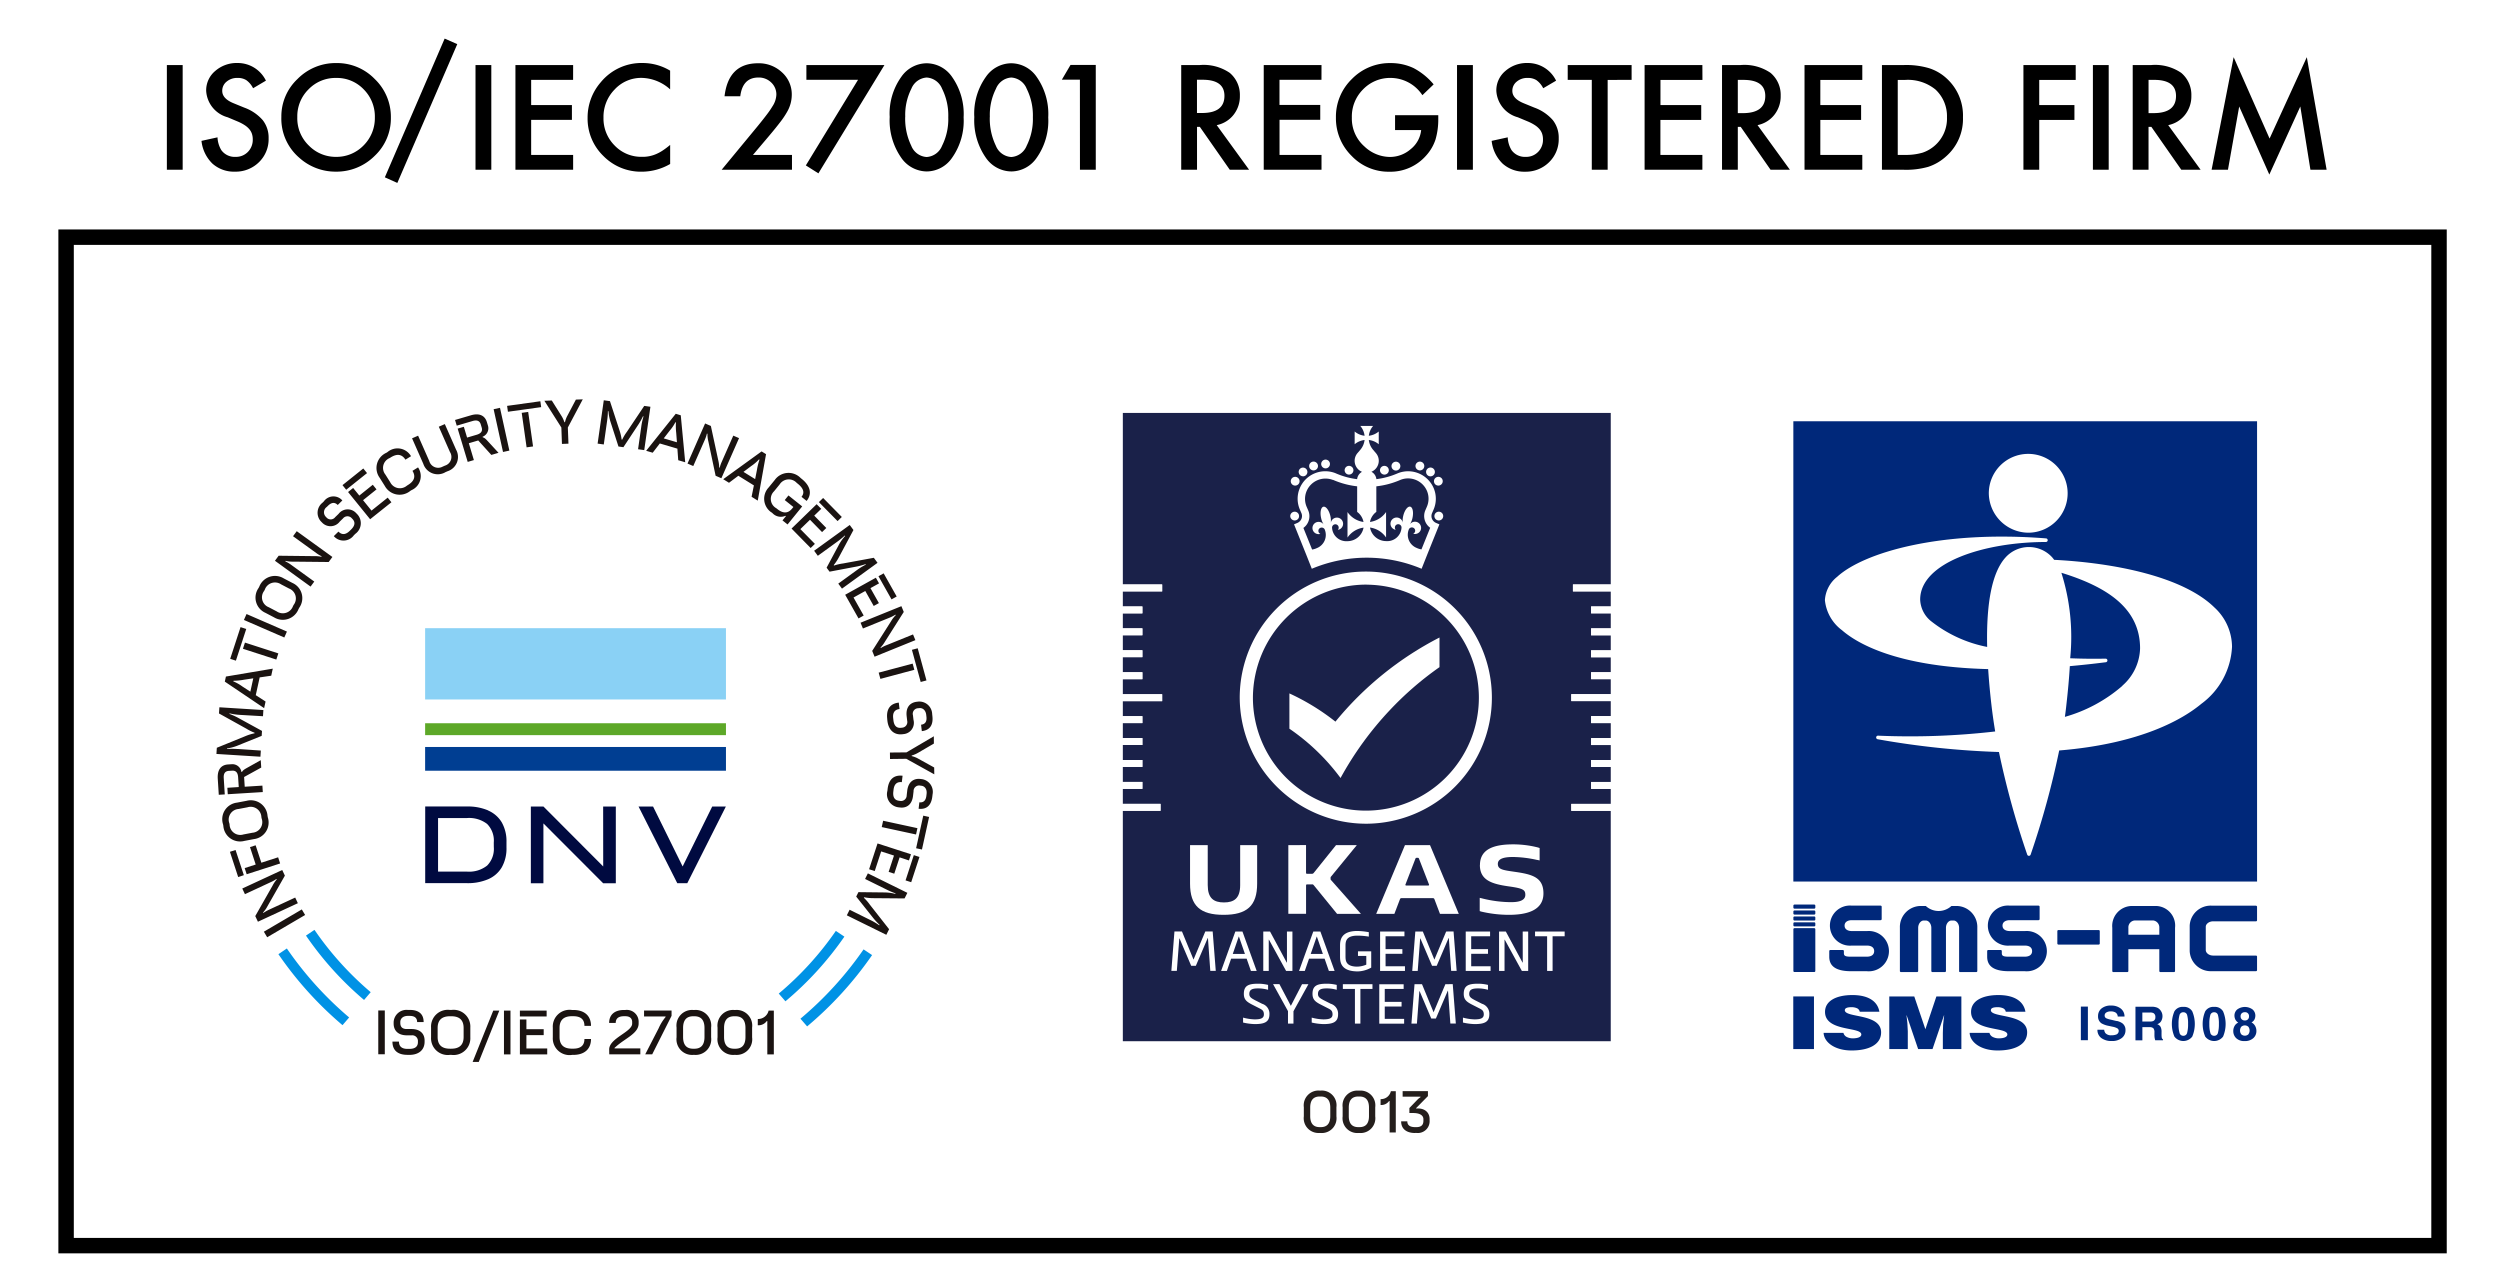 <svg xmlns="http://www.w3.org/2000/svg" xmlns:xlink="http://www.w3.org/1999/xlink" width="162" height="82" viewBox="0 0 162 82"><defs><clipPath id="a"><rect width="154.351" height="65.75" fill="none"/></clipPath></defs><g transform="translate(-364 -139)"><rect width="162" height="82" transform="translate(364 139)" fill="#fff"/><g transform="translate(367.184 153.25)"><g transform="translate(0.816 1)"><g clip-path="url(#a)"><path d="M50.982,157.36l-.55.372a23.322,23.322,0,0,0,4.154,4.6l.43-.5a22.658,22.658,0,0,1-4.034-4.466m5.431,2.828a20.508,20.508,0,0,1-3.644-4.038l-.551.372a21.131,21.131,0,0,0,3.764,4.17Zm30.694-3.6-.553-.37a20.51,20.51,0,0,1-3.7,4.061l.433.5a21.155,21.155,0,0,0,3.823-4.194m1.794,1.2-.553-.37a22.667,22.667,0,0,1-4.091,4.491l.433.5a23.321,23.321,0,0,0,4.211-4.623" transform="translate(-36.391 -111.151)" fill="#0092e5"/><path d="M77.891,72.24l-.181.362,2.559,1.262.181-.362L79.2,71.909a2.949,2.949,0,0,0-.386-.444l.017-.034a2.989,2.989,0,0,0,.6.059l2.021.017.181-.362-2.559-1.262-.181.362,1.374.678a4.833,4.833,0,0,0,.6.256l-.017.034a2.929,2.929,0,0,0-.66-.093L78.462,71.1l-.144.288,1.034,1.3a4.341,4.341,0,0,0,.477.527l-.017.034a3.969,3.969,0,0,0-.6-.353Zm4.16-3.538-.535,1.636.366.118.535-1.636ZM79.7,67.944l-.547,1.672.366.118.416-1.273.831.268-.346,1.057.365.118.346-1.058.605.2.131-.4Zm2.963-1.8L82.2,68.255l.379.082.463-2.109Zm-2.6.329-.09.41,2.222.48.09-.409Zm.291-2.061-.015.128a.851.851,0,0,0,.74,1.066l.083.009c.439.05.775-.205.838-.753l.035-.3a.361.361,0,0,1,.442-.365l.064.008c.212.024.374.213.339.526l-.014.12c-.036.308-.183.459-.456.428l-.048.417c.545.062.826-.249.889-.8l.015-.128a.832.832,0,0,0-.684-.99l-.1-.012c-.4-.046-.787.147-.859.77l-.033.286a.367.367,0,0,1-.434.366L81.1,65.18c-.3-.034-.417-.241-.376-.6l.014-.12c.041-.353.217-.524.536-.487l.048-.416c-.594-.068-.9.27-.969.857m.15-2.361.005.419,1.055-.013,1.814,1.006-.006-.443-1.024-.566a1.615,1.615,0,0,0-.433-.172v-.038a1.83,1.83,0,0,0,.432-.187l1.006-.587L83.348,61l-1.773,1.043Zm-.178-2.186.014.128c.069.6.433.933.963.873l.083-.009a.733.733,0,0,0,.645-.922l-.035-.3a.359.359,0,0,1,.346-.455l.065-.007c.212-.024.414.125.449.436l.014.12c.036.308-.074.488-.347.519l.048.417c.545-.062.748-.427.685-.976l-.014-.128a.835.835,0,0,0-.891-.812l-.1.012c-.406.046-.734.319-.662.942l.033.286a.366.366,0,0,1-.339.453l-.054.006c-.3.034-.462-.142-.5-.5l-.014-.121c-.041-.353.093-.558.411-.595l-.048-.416c-.594.067-.816.465-.749,1.051m1.6-4.472.568,2.084.375-.1-.568-2.084Zm-2.154,1.479.111.405,2.2-.59-.11-.4ZM78.6,53.641l.154.374,1.742-.707a2.437,2.437,0,0,0,.37-.191l.015.035a1.79,1.79,0,0,0-.3.388l-1.227,1.928.154.375,2.645-1.073L82,54.4l-1.756.712a2.016,2.016,0,0,0-.333.172l-.015-.035a2.049,2.049,0,0,0,.282-.376L81.4,52.943l-.154-.374Zm1.161-3.012.846,1.5.335-.187-.845-1.5Zm-2.158,1.2.865,1.534.335-.187-.658-1.168.762-.423.546.971.336-.186-.547-.97.556-.308-.206-.366Zm-.447-.722.24.326L79.7,49.76l-.24-.326-2,.368a2.969,2.969,0,0,0-.575.135l-.023-.031a3.006,3.006,0,0,0,.33-.5l.947-1.772-.24-.326-2.308,1.67.24.327,1.24-.9a4.883,4.883,0,0,0,.507-.414l.022.031a2.9,2.9,0,0,0-.388.538L76.4,50.075l.191.259,1.639-.311a4.358,4.358,0,0,0,.691-.177l.023.031a3.928,3.928,0,0,0-.592.363ZM75.9,45.825l1.211,1.231.275-.267-1.211-1.231ZM74.129,47.54,75.366,48.8l.275-.267-.942-.958.625-.606.782.8.275-.266-.783-.8.456-.441-.3-.3Zm-1.3-1.051.056.045a.741.741,0,0,0,.849.179l.029.024-.222.274.329.263.948-1.169-.89-.711-.241.3.561.448-.081.1c-.268.33-.588.333-.964.031l-.065-.052a.686.686,0,0,1-.146-1.093l.368-.453a.7.7,0,0,1,1.107-.092l.065.052c.371.3.462.578.241.849l.332.265c.375-.462.234-.987-.315-1.426l-.071-.057a1.094,1.094,0,0,0-1.677.125l-.4.489a1.066,1.066,0,0,0,.183,1.613M69.7,44.341l.375.232.605-.455,1.008.625-.149.737.4.249.537-3.01-.288-.179Zm1.814-.851a2.819,2.819,0,0,0,.505-.432l.032.02a3.981,3.981,0,0,0-.167.673l-.115.584-.756-.468Zm-4.128-.163.373.162.754-1.712a2.4,2.4,0,0,0,.132-.393l.035.015a1.779,1.779,0,0,0,.056.487l.472,2.232.373.162,1.145-2.6-.373-.162-.76,1.725a1.961,1.961,0,0,0-.118.353l-.035-.015a2.087,2.087,0,0,0-.061-.465L68.9,40.891l-.373-.162ZM64.707,42.5l.424.125.461-.6,1.139.336.054.75.453.134-.288-3.044-.325-.1Zm1.522-1.3a2.8,2.8,0,0,0,.372-.549l.036.011a4,4,0,0,0,.019.692l.045.594-.855-.252ZM64.183,42.4l.4.056.4-2.809-.4-.056-1.127,1.684a2.935,2.935,0,0,0-.3.5l-.038,0a2.976,2.976,0,0,0-.134-.584l-.623-1.908-.4-.056-.4,2.808.4.056.213-1.509a4.72,4.72,0,0,0,.053-.65l.038.006a2.872,2.872,0,0,0,.12.65l.527,1.635.321.044.915-1.385a4.347,4.347,0,0,0,.352-.616l.038.005a3.9,3.9,0,0,0-.149.675Zm-4.933-.345.422-.016-.04-1.047.967-1.826-.445.017-.544,1.031a1.592,1.592,0,0,0-.163.434l-.038,0a1.8,1.8,0,0,0-.2-.424l-.617-.983-.48.018,1.1,1.733Zm-3.5-2.084,2.154-.3-.054-.381-2.154.3Zm1.21,2.306.418-.058-.316-2.236-.419.058Zm-1.529.3.412-.089-.608-2.771-.412.089Zm-2.288.644.4-.119-.327-1.091.61-.18.849.937.464-.137-.637-.692c-.177-.192-.253-.276-.384-.313l-.011-.036a.588.588,0,0,0,.354-.7l-.073-.243c-.139-.464-.529-.6-1.047-.444l-1.019.3.111.369,1.022-.3c.281-.083.463-.022.534.218l.06.2c.072.24-.046.389-.328.472l-.618.182-.211-.7-.4.12Zm-1.461.672.154-.067a.972.972,0,0,0,.554-1.4l-.73-1.656-.39.17.721,1.635a.588.588,0,0,1-.321.886l-.147.064a.6.6,0,0,1-.873-.368l-.721-1.635-.391.17.73,1.656a.984.984,0,0,0,1.414.549M49.42,45.1l.078-.048a.992.992,0,0,0,.427-1.476l-.362.224c.226.359.123.66-.284.912l-.071.044a.7.7,0,0,1-1.088-.222l-.311-.494a.687.687,0,0,1,.277-1.068l.071-.044c.407-.253.724-.212.951.147l.362-.224a1.007,1.007,0,0,0-1.525-.267l-.078.048a1.077,1.077,0,0,0-.431,1.613l.335.532a1.093,1.093,0,0,0,1.65.324m-4.151-.076,1.35-1.079-.242-.3-1.349,1.079Zm1.551,1.911,1.379-1.1-.241-.3-1.05.84-.547-.675.872-.7-.241-.3-.873.7-.4-.492-.329.263Zm-1.049,1.033.092-.09a.846.846,0,0,0,.1-1.29l-.059-.06a.741.741,0,0,0-1.129.059l-.221.214a.363.363,0,0,1-.575.006l-.045-.046a.42.42,0,0,1,.072-.62l.087-.084c.224-.217.434-.241.626-.046l.3-.293a.763.763,0,0,0-1.2.061l-.093.09a.827.827,0,0,0-.1,1.2l.072.073a.749.749,0,0,0,1.156-.059l.207-.2a.37.37,0,0,1,.569-.012l.037.038c.21.214.17.449-.089.7l-.087.085c-.256.249-.5.269-.725.042l-.3.293a.828.828,0,0,0,1.3-.056M42.961,51.3l.24-.326-1.521-1.1a2.518,2.518,0,0,0-.358-.212l.022-.03a1.823,1.823,0,0,0,.491.051l2.3.024.24-.327L42.065,47.71l-.24.326,1.533,1.11a2.071,2.071,0,0,0,.322.191l-.022.03a2.1,2.1,0,0,0-.47-.04L40.893,49.3l-.24.327Zm-1.136,1.26a.7.7,0,0,1-1.052.351l-.519-.272a.687.687,0,0,1-.3-1.061l.039-.074a.7.7,0,0,1,1.053-.351l.519.272a.686.686,0,0,1,.3,1.061Zm.359.192.043-.081a1.077,1.077,0,0,0-.445-1.609l-.56-.293a1.092,1.092,0,0,0-1.589.544l-.043.08A1.077,1.077,0,0,0,40.035,53l.559.293a1.093,1.093,0,0,0,1.59-.544m-.925,1.85.169-.384-2.617-1.137-.169.384ZM38.122,56.1l.671-2.054-.369-.119-.671,2.053Zm2.619-.071.131-.4-2.163-.7-.131.4Zm-.79,3.147.094-.428-.635-.412.253-1.152.749-.109.1-.458-3.036.512-.072.329Zm-1.418-1.409a2.838,2.838,0,0,0-.58-.326l.008-.037a4.054,4.054,0,0,0,.694-.071l.593-.088-.189.864ZM39.878,59.7l.025-.4-2.851-.179-.026.4,1.777.987a2.96,2.96,0,0,0,.529.261l0,.038a3.009,3.009,0,0,0-.576.176l-1.87.762-.025.4,2.851.179.026-.4-1.532-.1a4.886,4.886,0,0,0-.657,0l0-.037a2.972,2.972,0,0,0,.644-.168l1.6-.646.02-.321-1.46-.8a4.4,4.4,0,0,0-.645-.3l0-.038a3.976,3.976,0,0,0,.689.1Zm-.013,4.915-.026-.418-1.145.072-.04-.63,1.11-.612-.031-.479-.822.461c-.229.128-.328.183-.393.3l-.038,0a.592.592,0,0,0-.608-.5l-.255.016c-.487.031-.7.378-.671.914l.067,1.052.388-.024-.067-1.057c-.019-.291.082-.452.333-.468l.209-.013c.251-.016.371.132.39.423l.041.638-.738.047.026.418Zm-.075,1.709a.689.689,0,0,1-.6.927l-.576.11a.693.693,0,0,1-.9-.641l-.016-.082a.689.689,0,0,1,.6-.927l.576-.11a.693.693,0,0,1,.9.641Zm.4-.072-.017-.089a1.088,1.088,0,0,0-1.361-.981l-.621.118a1.081,1.081,0,0,0-.9,1.411l.017.089a1.087,1.087,0,0,0,1.36.981l.621-.118a1.081,1.081,0,0,0,.9-1.411M38.637,70,38.1,68.368l-.365.118.535,1.636Zm2.351-.758-.13-.4-1.087.351-.37-1.129-.365.118.369,1.129-.714.23.13.4Zm1.149,2.575-.172-.366-1.705.791a2.415,2.415,0,0,0-.36.209l-.016-.035a1.8,1.8,0,0,0,.282-.4l1.13-1.985-.172-.366-2.588,1.2.172.366,1.719-.8a2.055,2.055,0,0,0,.324-.187l.016.034a2.087,2.087,0,0,0-.263.389l-1.127,1.984.172.366Zm.471.764-.215-.361-2.459,1.443.215.361Z" transform="translate(-26.836 -28.539)" fill="#1a1311"/><path d="M96.881,174.835a.652.652,0,0,0,.583-.272H97.5v2.159h.422v-2.836h-.338a.7.7,0,0,1-.7.544Zm-1.532,1.521c-.427,0-.652-.246-.652-.76v-.583c0-.514.225-.76.652-.76h.084c.427,0,.651.246.651.76v.583c0,.514-.224.76-.651.76Zm0,.4h.092a1.013,1.013,0,0,0,1.074-1.142v-.628a1.013,1.013,0,0,0-1.074-1.141h-.092a1.013,1.013,0,0,0-1.074,1.141v.628a1.013,1.013,0,0,0,1.074,1.142m-2.655-.4c-.427,0-.652-.246-.652-.76v-.583c0-.514.225-.76.652-.76h.084c.427,0,.651.246.651.76v.583c0,.514-.225.76-.651.76Zm0,.4h.091a1.013,1.013,0,0,0,1.074-1.142v-.628a1.013,1.013,0,0,0-1.074-1.141h-.091a1.013,1.013,0,0,0-1.075,1.141v.628a1.014,1.014,0,0,0,1.075,1.142m-2.652-.038,1.253-2.492v-.344H89.513v.382h1.394v.038a3.076,3.076,0,0,0-.449.73l-.869,1.687Zm-2.784,0h2.014v-.381H87.6V176.3l.126-.11c.606-.529,1.436-.836,1.436-1.471v-.083a.767.767,0,0,0-.864-.79H88.21c-.595,0-.959.3-.959.839h.426c0-.295.187-.435.538-.435H88.3c.289,0,.442.14.442.374v.106c0,.541-1.49.942-1.49,1.676Zm-2.424.038h.091c.708,0,1.15-.363,1.15-1.028h-.426c0,.423-.248.624-.728.624h-.084c-.53,0-.8-.246-.8-.76v-.583c0-.514.274-.76.8-.76h.084c.48,0,.728.2.728.624h.426c0-.666-.442-1.028-1.15-1.028h-.091A1.085,1.085,0,0,0,83.6,174.99v.628a1.085,1.085,0,0,0,1.227,1.142m-3.36-2.492H83.2v-.382H81.467Zm0,2.454h1.771v-.381H81.889v-.866h1.12v-.382h-1.12v-.632h-.422Zm-1.032,0h.422v-2.836h-.422Zm-2.031.492H78.8l1.333-3.328h-.392Zm-1.467-.859c-.53,0-.8-.246-.8-.76v-.583c0-.514.274-.76.8-.76h.084c.53,0,.8.246.8.76v.583c0,.514-.274.76-.8.76Zm0,.4h.091a1.086,1.086,0,0,0,1.227-1.142v-.628a1.085,1.085,0,0,0-1.227-1.141h-.091a1.085,1.085,0,0,0-1.226,1.141v.628a1.085,1.085,0,0,0,1.226,1.142m-2.758,0h.13c.606,0,.983-.321.983-.851v-.083c0-.439-.293-.741-.85-.741h-.309c-.205,0-.415-.072-.415-.393v-.065c0-.212.171-.393.488-.393h.122c.312,0,.48.129.48.4h.422c0-.545-.342-.787-.9-.787H74.2a.835.835,0,0,0-.914.787v.1c0,.4.236.76.868.76h.29a.367.367,0,0,1,.415.386v.053c0,.3-.194.439-.557.439h-.122c-.358,0-.549-.155-.549-.472h-.423c0,.594.373.858.967.858m-1.885-.038h.423v-2.836h-.423Z" transform="translate(-51.778 -123.649)" fill="#1a1311"/><path d="M87.013,131.6a1.534,1.534,0,0,1-.434,1.2,1.876,1.876,0,0,1-1.295.391H83.4v-3.472h1.882a1.91,1.91,0,0,1,1.295.381,1.527,1.527,0,0,1,.434,1.209Zm-.367-2.375a3.352,3.352,0,0,0-1.369-.255h-2.71v4.969h2.71a3.353,3.353,0,0,0,1.369-.255,1.894,1.894,0,0,0,.881-.768,2.477,2.477,0,0,0,.307-1.289v-.345A2.478,2.478,0,0,0,87.528,130a1.9,1.9,0,0,0-.881-.768" transform="translate(-59.014 -91.96)" fill="#000a40"/><path d="M110.389,132.857l-3.871-3.883H105.7v4.969h.814v-3.878l3.871,3.878h.821v-4.969h-.821Z" transform="translate(-75.301 -91.959)" fill="#000a40"/><rect width="19.494" height="4.62" transform="translate(23.548 25.456)" fill="#8ad1f5"/><rect width="19.494" height="0.771" transform="translate(23.548 31.616)" fill="#5da828"/><rect width="19.494" height="1.539" transform="translate(23.548 33.154)" fill="#003e92"/><path d="M134.039,128.974l-1.916,3.883-1.916-3.883h-.941l2.51,4.969h.647l2.5-4.969Z" transform="translate(-91.888 -91.96)" fill="#000a40"/><rect width="30.049" height="29.826" transform="translate(112.209 12.048)" fill="#00287a"/><rect width="0.455" height="2.178" transform="translate(130.84 49.977)" fill="#00287a"/><path d="M449.884,173.875l-.385-.091a1.321,1.321,0,0,1-.292-.09.187.187,0,0,1-.107-.175.224.224,0,0,1,.108-.2.523.523,0,0,1,.29-.071.613.613,0,0,1,.273.054.313.313,0,0,1,.177.28h.44a.646.646,0,0,0-.26-.53.982.982,0,0,0-.6-.182.931.931,0,0,0-.638.194.623.623,0,0,0-.217.486.53.53,0,0,0,.222.472,1.489,1.489,0,0,0,.481.167l.237.052a1.058,1.058,0,0,1,.3.1.186.186,0,0,1,.1.167.253.253,0,0,1-.2.252.841.841,0,0,1-.269.036.487.487,0,0,1-.39-.135.44.44,0,0,1-.084-.223h-.437a.64.64,0,0,0,.248.534,1.078,1.078,0,0,0,.681.195.985.985,0,0,0,.657-.2.621.621,0,0,0,.232-.5.532.532,0,0,0-.2-.445.982.982,0,0,0-.38-.158" transform="translate(-316.719 -122.96)" fill="#00287a"/><path d="M458.639,175.088a1.1,1.1,0,0,1-.012-.2v-.146a.712.712,0,0,0-.063-.34.411.411,0,0,0-.215-.172.442.442,0,0,0,.261-.212.65.65,0,0,0,.078-.3.61.61,0,0,0-.041-.229.67.67,0,0,0-.11-.183.539.539,0,0,0-.205-.152.968.968,0,0,0-.346-.056h-1.049v2.178h.448v-.854h.448a.373.373,0,0,1,.261.069.409.409,0,0,1,.073.278l0,.2a1.053,1.053,0,0,0,.02.187c.006.03.016.069.03.117h.506v-.055a.181.181,0,0,1-.085-.124m-.541-1.071a.526.526,0,0,1-.221.035h-.493v-.585h.506a.46.46,0,0,1,.212.038.274.274,0,0,1,.125.266.245.245,0,0,1-.13.245" transform="translate(-322.559 -123.113)" fill="#00287a"/><path d="M465.648,173.16a.611.611,0,0,0-.578.288,2.1,2.1,0,0,0,0,1.636.727.727,0,0,0,1.156,0,2.1,2.1,0,0,0,0-1.636.611.611,0,0,0-.578-.288m.248,1.672a.242.242,0,0,1-.248.2.246.246,0,0,1-.25-.2,2.018,2.018,0,0,1-.061-.565,2,2,0,0,1,.061-.573.244.244,0,0,1,.25-.186.24.24,0,0,1,.248.186,2.047,2.047,0,0,1,.059.573,2.067,2.067,0,0,1-.059.565" transform="translate(-328.168 -123.163)" fill="#00287a"/><path d="M472.4,173.16a.611.611,0,0,0-.578.288,2.1,2.1,0,0,0,0,1.636.727.727,0,0,0,1.157,0,2.1,2.1,0,0,0,0-1.636.612.612,0,0,0-.578-.288m.248,1.672a.242.242,0,0,1-.248.2.246.246,0,0,1-.25-.2,2.017,2.017,0,0,1-.061-.565,2,2,0,0,1,.061-.573.244.244,0,0,1,.25-.186.24.24,0,0,1,.248.186,2.057,2.057,0,0,1,.059.573,2.078,2.078,0,0,1-.059.565" transform="translate(-332.924 -123.163)" fill="#00287a"/><path d="M479.545,174.172a.435.435,0,0,0,.2-.209.621.621,0,0,0,.047-.225.524.524,0,0,0-.178-.4.845.845,0,0,0-1,0,.524.524,0,0,0-.177.4.622.622,0,0,0,.047.225.5.5,0,0,0,.2.224.517.517,0,0,0-.24.22.654.654,0,0,0-.083.327.633.633,0,0,0,.187.46.735.735,0,0,0,.548.19.79.79,0,0,0,.564-.19.608.608,0,0,0,.2-.46.665.665,0,0,0-.081-.327.6.6,0,0,0-.241-.235m-.629-.586a.272.272,0,0,1,.2-.072.248.248,0,0,1,.272.271.25.25,0,0,1-.272.264.269.269,0,0,1-.2-.074.262.262,0,0,1-.073-.191.267.267,0,0,1,.073-.2m.43,1.365a.343.343,0,0,1-.457,0,.41.41,0,0,1,0-.495.346.346,0,0,1,.454,0,.409.409,0,0,1,0,.495" transform="translate(-337.645 -123.173)" fill="#00287a"/><rect width="1.341" height="3.411" transform="translate(112.204 49.319)" fill="#00287a"/><path d="M390.049,171.526c0-.123.131-.194.426-.194a.863.863,0,0,1,.347.062.308.308,0,0,1,.193.232h1.273c-.1-.6-.614-1.08-1.75-1.08-1.023,0-1.772.365-1.772,1.09,0,1.3,2.351.948,2.351,1.464,0,.161-.221.251-.556.251a.852.852,0,0,1-.381-.086.4.4,0,0,1-.222-.27h-1.284c.028.616.733,1.142,1.812,1.142,1.124,0,1.914-.384,1.914-1.175,0-1.241-2.352-.924-2.352-1.436" transform="translate(-274.504 -121.316)" fill="#00287a"/><path d="M405.388,172.979l-.721-2.127h-1.619v3.411h1.2v-1.156l-.028-.531-.057-.5h.011l.745,2.188h.931l.744-2.188h.011l-.068.616-.017.53v1.042h1.2v-3.411h-1.619Z" transform="translate(-284.623 -121.533)" fill="#00287a"/><path d="M422.02,171.526c0-.123.131-.194.426-.194a.862.862,0,0,1,.346.062.308.308,0,0,1,.193.232h1.273c-.1-.6-.614-1.08-1.75-1.08-1.023,0-1.772.365-1.772,1.09,0,1.3,2.351.948,2.351,1.464,0,.161-.221.251-.556.251a.853.853,0,0,1-.381-.086.4.4,0,0,1-.222-.27h-1.284c.028.616.733,1.142,1.812,1.142,1.124,0,1.914-.384,1.914-1.175,0-1.241-2.352-.924-2.352-1.436" transform="translate(-297.011 -121.316)" fill="#00287a"/><path d="M392.345,152.478h-.969c-.253,0-.474-.105-.474-.353h0c0-.247.222-.353.474-.353h1.859a.071.071,0,0,0,.071-.071v-.8a.071.071,0,0,0-.071-.071h-1.859a1.3,1.3,0,1,0,0,2.588h.969c.257,0,.474.1.474.36s-.217.36-.474.36h-1.063c-.381,0-.425-.084-.425-.238v-.124a.071.071,0,0,0-.071-.071h-.806a.071.071,0,0,0-.071.071v.363c0,.545.334.941,1.422.941h1.015a1.306,1.306,0,1,0,0-2.6" transform="translate(-275.373 -107.395)" fill="#00287a"/><path d="M426.92,152.478h-.969c-.253,0-.474-.105-.474-.353h0c0-.247.221-.353.474-.353h1.859a.072.072,0,0,0,.071-.071v-.8a.072.072,0,0,0-.071-.071h-1.859a1.3,1.3,0,1,0,0,2.588h.969c.257,0,.474.1.474.36s-.217.36-.474.36h-1.063c-.38,0-.426-.084-.426-.238v-.124a.071.071,0,0,0-.071-.071h-.806a.071.071,0,0,0-.071.071v.363c0,.545.334.941,1.422.941h1.015a1.306,1.306,0,1,0,0-2.6" transform="translate(-299.714 -107.395)" fill="#00287a"/><path d="M473.105,150.831h-2.872a1.364,1.364,0,0,0-1.422,1.293v1.654a1.367,1.367,0,0,0,1.422,1.3h2.872a.071.071,0,0,0,.071-.07v-.871a.071.071,0,0,0-.071-.071h-2.778c-.257,0-.474-.165-.474-.36V152.2c0-.188.221-.353.474-.353h2.778a.071.071,0,0,0,.071-.07v-.87a.071.071,0,0,0-.071-.071" transform="translate(-330.919 -107.395)" fill="#00287a"/><path d="M442.6,157.085v-.8a.071.071,0,0,0-.071-.071h-2.607a.071.071,0,0,0-.071.071v.8a.071.071,0,0,0,.071.071h2.607a.071.071,0,0,0,.071-.071" transform="translate(-310.535 -111.197)" fill="#00287a"/><path d="M409.2,155.11a.071.071,0,0,0,.071.071h1.043a.071.071,0,0,0,.071-.071v-2.8a1.362,1.362,0,0,0-1.3-1.412h-.379a1.224,1.224,0,0,1-1.659,0h-.379a1.363,1.363,0,0,0-1.3,1.412v2.8a.071.071,0,0,0,.071.071h1.043a.071.071,0,0,0,.071-.071v-2.8c0-.251.166-.47.355-.47h.142c.189,0,.355.219.355.47v2.8a.071.071,0,0,0,.071.071h.806a.071.071,0,0,0,.071-.071v-2.8c0-.251.166-.47.355-.47h.142c.189,0,.355.219.355.47v2.8Z" transform="translate(-286.255 -107.44)" fill="#00287a"/><path d="M454.912,154.987v.124a.071.071,0,0,0,.071.071h.877a.071.071,0,0,0,.071-.071v-2.8a1.272,1.272,0,0,0-1.185-1.412H453.08a1.292,1.292,0,0,0-1.216,1.412v2.8a.071.071,0,0,0,.071.071h.9a.071.071,0,0,0,.071-.071V153.7h2.005Zm-2.005-2.228v-.451a.45.45,0,0,1,.387-.47h1.239a.453.453,0,0,1,.379.47v.451Z" transform="translate(-318.988 -107.44)" fill="#00287a"/><path d="M383.407,155.8h-1.28a.071.071,0,0,0-.071.071v2.7a.071.071,0,0,0,.071.071h1.28a.071.071,0,0,0,.071-.071v-2.7a.071.071,0,0,0-.071-.071" transform="translate(-269.845 -110.905)" fill="#00287a"/><path d="M383.407,150.591h-1.28a.071.071,0,0,0-.071.07v.124a.071.071,0,0,0,.071.071h1.28a.071.071,0,0,0,.071-.071v-.124a.071.071,0,0,0-.071-.07" transform="translate(-269.845 -107.225)" fill="#00287a"/><path d="M383.407,151.894h-1.28a.071.071,0,0,0-.071.071v.124a.071.071,0,0,0,.071.071h1.28a.071.071,0,0,0,.071-.071v-.124a.071.071,0,0,0-.071-.071" transform="translate(-269.845 -108.145)" fill="#00287a"/><path d="M383.407,153.2h-1.28a.071.071,0,0,0-.071.071v.124a.071.071,0,0,0,.071.071h1.28a.071.071,0,0,0,.071-.071v-.124a.071.071,0,0,0-.071-.071" transform="translate(-269.845 -109.065)" fill="#00287a"/><path d="M383.407,154.5h-1.28a.071.071,0,0,0-.071.071v.124a.071.071,0,0,0,.071.07h1.28a.07.07,0,0,0,.071-.07v-.124a.071.071,0,0,0-.071-.071" transform="translate(-269.845 -109.985)" fill="#00287a"/><path d="M427.426,56.3a2.554,2.554,0,1,0-2.6-2.553,2.581,2.581,0,0,0,2.6,2.553" transform="translate(-299.951 -37.031)" fill="#fff"/><path d="M414.2,74.037c-2.051-2.015-6.511-2.893-10.387-3.089-.039-.05-.076-.1-.117-.149a2.038,2.038,0,0,0-3.039,0c-.856.952-1.251,2.9-1.186,5.793a8.454,8.454,0,0,1-3.687-1.711,1.888,1.888,0,0,1-.654-1.355c0-2.425,4.2-3.734,8.153-3.734a.117.117,0,0,0,.009-.233c-6.846-.542-11.818.911-13.542,2.49a2.08,2.08,0,0,0-.793,1.51,2.761,2.761,0,0,0,1.107,1.95c.944.825,3.5,2.369,9.472,2.52.047.714.114,1.47.207,2.277.067.584.15,1.171.248,1.764a48.089,48.089,0,0,1-7.592.272.117.117,0,0,0-.025.232,54.849,54.849,0,0,0,7.861.827,55.273,55.273,0,0,0,1.831,6.647.117.117,0,0,0,.223,0,54.907,54.907,0,0,0,1.85-6.746c5.378-.44,8.082-2.082,9.214-3.026a4.87,4.87,0,0,0,1.985-3.7,3.485,3.485,0,0,0-1.136-2.537m-5.966,5.072a9.7,9.7,0,0,1-3.728,2.013c.038-.272.073-.544.1-.814.1-.881.174-1.7.22-2.473.746-.067,1.522-.15,2.34-.254a.117.117,0,0,0-.017-.232c-.782.016-1.55.007-2.3-.025a13.816,13.816,0,0,0-.571-5.54c2.866.885,5.1,2.246,5.1,4.9a3.323,3.323,0,0,1-1.154,2.422" transform="translate(-274.703 -49.921)" fill="#fff"/><path d="M235.224,53.258h2.565v.449h-2.565v.973h1.283v.449h-1.283V56.1h1.283v.449h-1.283v.973h1.283v.449h-1.283v.973h1.283v.449h-1.283v.973h2.565v.449h-2.565v.972h1.283v.449h-1.283v.973h1.283v.449h-1.283v.973h1.283v.449h-1.283v.973h1.283V66.5h-1.283v.973h2.459v.449h-2.459V82.871h31.64V67.924H264.3v-.449h2.565V66.5h-1.283v-.449h1.283v-.973h-1.283v-.449h1.283v-.973h-1.283V63.21h1.283v-.973h-1.283v-.449h1.283v-.972H264.3v-.449h2.565v-.973h-1.283v-.449h1.283v-.973h-1.283v-.449h1.283v-.973h-1.283V56.1h1.283v-.973h-1.283V54.68h1.283v-.973h-2.458v-.449h2.458V42.13h-31.64Z" transform="translate(-166.48 -30.633)" fill="#1a2149"/><path d="M232.336,81.68h33.35V39.241h-33.35Zm32.495-30.462h-2.459v.449h2.459v.973h-1.283v.449h1.283v.973h-1.283v.449h1.283v.973h-1.283v.449h1.283V56.9h-1.283v.449h1.283v.973h-2.565v.449h2.565v.972h-1.283V60.2h1.283v.973h-1.283v.449h1.283v.973h-1.283v.449h1.283v.973h-1.283v.449h1.283v.973h-2.565v.449h2.565V80.831h-31.64V65.884h2.459v-.449h-2.459v-.973h1.283v-.449h-1.283V63.04h1.283v-.449h-1.283v-.973h1.283V61.17h-1.283V60.2h1.283v-.449h-1.283v-.972h2.565v-.449h-2.565v-.973h1.283V56.9h-1.283v-.973h1.283v-.449h-1.283V54.51h1.283v-.449h-1.283v-.973h1.283V52.64h-1.283v-.973h2.565v-.449h-2.565V40.09h31.64Z" transform="translate(-164.447 -28.593)" fill="#fff"/><path d="M246.415,156.983h.015l.756,1.775h.3l.771-1.8h.014l.152,2.127h.355l-.2-2.555H248.1l-.764,1.822-.749-1.822H246.1l-.2,2.555h.355Z" transform="translate(-173.996 -111.422)" fill="#fff"/><path d="M258.717,159.09h.373l-.923-2.555h-.46l-.923,2.555h.373l.276-.794h1.006Zm-1.177-1.1.387-1.124h.014l.388,1.124Z" transform="translate(-181.657 -111.423)" fill="#fff"/><path d="M267.552,158.546h-.015l-1.082-2.012h-.438v2.555h.355v-2.027h.014l1.111,2.027h.409v-2.555h-.355Z" transform="translate(-188.157 -111.422)" fill="#fff"/><path d="M275.777,159.09h.372l-.923-2.555h-.46l-.923,2.555h.373l.275-.794H275.5Zm-1.177-1.1.388-1.124H275l.388,1.124Z" transform="translate(-193.666 -111.423)" fill="#fff"/><path d="M283.891,159.043a1.869,1.869,0,0,0,.949-.248v-1.056h-.858v.3h.539v.564a1.593,1.593,0,0,1-.63.129c-.706-.021-.717-.4-.717-.683v-.643c0-.291.015-.683.775-.683a4.7,4.7,0,0,1,.735.064V156.5a4.425,4.425,0,0,0-.735-.079c-1.108,0-1.13.64-1.13.988v.643c0,.349.022.959,1.072.988" transform="translate(-199.985 -111.344)" fill="#fff"/><path d="M291.942,157.979h1.09v-.305h-1.09v-.834h1.224v-.305h-1.578v2.555H293.2v-.305h-1.256Z" transform="translate(-206.158 -111.422)" fill="#fff"/><path d="M300.819,156.533l-.764,1.822-.75-1.822h-.485l-.2,2.555h.355l.159-2.106h.014l.757,1.775h.3l.771-1.8h.015l.152,2.127h.355l-.2-2.555Z" transform="translate(-211.107 -111.421)" fill="#fff"/><path d="M310.688,157.979h1.09v-.305h-1.09v-.834h1.224v-.305h-1.578v2.555h1.611v-.305h-1.256Z" transform="translate(-219.355 -111.422)" fill="#fff"/><path d="M319.169,158.546h-.015l-1.083-2.012h-.438v2.555h.355v-2.027H318l1.111,2.027h.409v-2.555h-.355Z" transform="translate(-224.494 -111.422)" fill="#fff"/><path d="M325.509,156.84h.782v2.25h.355v-2.25h.782v-.305h-1.919Z" transform="translate(-230.038 -111.422)" fill="#fff"/><path d="M262.846,169.35l-.475-.24c-.25-.133-.369-.212-.369-.4,0-.305.217-.363.579-.363a2.431,2.431,0,0,1,.637.09v-.317a2.782,2.782,0,0,0-.637-.078c-.608,0-.934.108-.934.657,0,.367.181.514.528.693l.5.255c.181.09.271.169.271.384,0,.262-.228.323-.6.323a3.188,3.188,0,0,1-.749-.115v.32a3.822,3.822,0,0,0,.749.1c.6,0,.959-.111.959-.629a.673.673,0,0,0-.46-.683" transform="translate(-185.046 -119.548)" fill="#fff"/><path d="M269.318,169.549h-.007l-.735-1.4h-.413l.967,1.747v.808h.355v-.8l.97-1.754h-.413Z" transform="translate(-189.668 -119.626)" fill="#fff"/><path d="M277.874,169.35l-.475-.24c-.25-.133-.369-.212-.369-.4,0-.305.217-.363.579-.363a2.431,2.431,0,0,1,.637.09v-.317a2.781,2.781,0,0,0-.637-.078c-.608,0-.934.108-.934.657,0,.367.181.514.528.693l.5.255c.181.09.271.169.271.384,0,.262-.228.323-.6.323a3.19,3.19,0,0,1-.75-.115v.32a3.827,3.827,0,0,0,.75.1c.6,0,.959-.111.959-.629a.673.673,0,0,0-.46-.683" transform="translate(-195.625 -119.548)" fill="#fff"/><path d="M283.437,168.457h.782v2.25h.355v-2.25h.782v-.305h-1.919Z" transform="translate(-200.42 -119.626)" fill="#fff"/><path d="M291.765,169.6h1.09v-.305h-1.09v-.834h1.224v-.305H291.41v2.555h1.611V170.4h-1.256Z" transform="translate(-206.033 -119.626)" fill="#fff"/><path d="M300.643,168.152l-.764,1.822-.75-1.822h-.485l-.2,2.555h.355l.159-2.106h.015l.756,1.775h.3l.771-1.8h.014l.152,2.127h.355l-.2-2.555Z" transform="translate(-210.983 -119.626)" fill="#fff"/><path d="M310.978,169.35l-.475-.24c-.25-.133-.369-.212-.369-.4,0-.305.217-.363.579-.363a2.433,2.433,0,0,1,.637.09v-.317a2.783,2.783,0,0,0-.637-.078c-.608,0-.934.108-.934.657,0,.367.181.514.528.693l.5.255c.181.09.271.169.271.384,0,.262-.228.323-.6.323a3.188,3.188,0,0,1-.75-.115v.32a3.822,3.822,0,0,0,.75.1c.6,0,.959-.111.959-.629a.673.673,0,0,0-.46-.683" transform="translate(-218.929 -119.548)" fill="#fff"/><path d="M275.051,100.8v.007a21.372,21.372,0,0,1,3.157-4.36,20.7,20.7,0,0,1,3.256-2.827V91.7a21.243,21.243,0,0,0-6.743,5.451,14.7,14.7,0,0,0-2.983-1.829v2.287a13.866,13.866,0,0,1,3.313,3.192" transform="translate(-192.185 -65.639)" fill="#fff"/><path d="M271.948,64.338a.3.3,0,0,0,.062.092.318.318,0,0,0,.044.036.363.363,0,0,0,.05.026.319.319,0,0,0,.054.016.3.3,0,0,0,.056.006.29.29,0,0,0,.2-.083.261.261,0,0,0,.036-.043.323.323,0,0,0,.026-.049.259.259,0,0,0,.016-.053.268.268,0,0,0,.005-.056.277.277,0,0,0-.005-.056.254.254,0,0,0-.016-.053.286.286,0,0,0-.026-.049.254.254,0,0,0-.036-.043.276.276,0,0,0-.043-.035.285.285,0,0,0-.049-.026.267.267,0,0,0-.054-.016.288.288,0,0,0-.165.016.308.308,0,0,0-.05.026.294.294,0,0,0-.044.035.254.254,0,0,0-.035.043.237.237,0,0,0-.027.049.265.265,0,0,0-.022.108.29.29,0,0,0,.005.056.307.307,0,0,0,.017.053" transform="translate(-192.317 -46.038)" fill="#fff"/><path d="M272.169,56.783a.288.288,0,0,0,.392-.1.283.283,0,0,0-.1-.388.287.287,0,0,0-.392.1.283.283,0,0,0,.1.388" transform="translate(-192.388 -40.606)" fill="#fff"/><path d="M274.03,54.786a.288.288,0,0,0,.183-.065.283.283,0,0,0,.038-.4.288.288,0,0,0-.4-.038.284.284,0,0,0,.182.5" transform="translate(-193.597 -39.169)" fill="#fff"/><path d="M276.35,53.476a.274.274,0,0,0,.094-.016.283.283,0,0,0,.176-.361.286.286,0,1,0-.27.378" transform="translate(-195.23 -38.244)" fill="#fff"/><path d="M278.978,53.028a.284.284,0,1,0-.286-.284.286.286,0,0,0,.286.284" transform="translate(-197.079 -37.927)" fill="#fff"/><path d="M283.953,54.355a.321.321,0,0,0,.049.026.356.356,0,0,0,.054.016.271.271,0,0,0,.056.005.287.287,0,0,0,.2-.083.283.283,0,0,0,.084-.2.265.265,0,0,0-.006-.055.275.275,0,0,0-.016-.053.343.343,0,0,0-.027-.049.25.25,0,0,0-.036-.043.289.289,0,0,0-.258-.078.281.281,0,0,0-.1.042.294.294,0,0,0-.079.079.335.335,0,0,0-.026.049.3.3,0,0,0-.016.053.231.231,0,0,0-.006.055.283.283,0,0,0,.084.2.268.268,0,0,0,.043.036" transform="translate(-200.694 -38.899)" fill="#fff"/><path d="M303.962,64.03a.263.263,0,0,0-.044-.036.272.272,0,0,0-.049-.026.294.294,0,0,0-.054-.016.283.283,0,0,0-.165.016.282.282,0,0,0-.093.062.238.238,0,0,0-.035.043.255.255,0,0,0-.026.049.247.247,0,0,0-.017.053.275.275,0,0,0-.006.056.264.264,0,0,0,.006.056.251.251,0,0,0,.017.053.262.262,0,0,0,.026.049.278.278,0,0,0,.036.043.287.287,0,0,0,.2.083.3.3,0,0,0,.056-.005.314.314,0,0,0,.054-.016.342.342,0,0,0,.049-.026.278.278,0,0,0,.044-.036.292.292,0,0,0,.036-.043.3.3,0,0,0,.026-.049.358.358,0,0,0,.016-.053.291.291,0,0,0,.005-.056.3.3,0,0,0-.005-.056.351.351,0,0,0-.016-.053.292.292,0,0,0-.026-.049.253.253,0,0,0-.036-.043" transform="translate(-214.525 -46.039)" fill="#fff"/><path d="M299.527,53.46a.284.284,0,1,0,.188-.537.287.287,0,0,0-.365.175.284.284,0,0,0,.177.361" transform="translate(-211.611 -38.244)" fill="#fff"/><path d="M301.94,54.785a.285.285,0,1,0-.182-.066.285.285,0,0,0,.182.066" transform="translate(-213.245 -39.168)" fill="#fff"/><path d="M303.409,56.68a.287.287,0,0,0,.248.142.285.285,0,0,0,.247-.428.287.287,0,0,0-.391-.1.283.283,0,0,0-.1.388" transform="translate(-214.453 -40.606)" fill="#fff"/><path d="M294.375,53.507a.3.3,0,0,0,.1-.018.287.287,0,1,0-.1.018" transform="translate(-207.919 -38.265)" fill="#fff"/><path d="M291.594,54.227a.266.266,0,0,0,.062.092.282.282,0,0,0,.044.036.269.269,0,0,0,.049.026.292.292,0,0,0,.054.016.278.278,0,0,0,.056.006.289.289,0,0,0,.2-.084.279.279,0,0,0,.036-.043.288.288,0,0,0,.026-.049.25.25,0,0,0,.016-.053.269.269,0,0,0,.005-.055.285.285,0,0,0-.084-.2.289.289,0,0,0-.258-.078.33.33,0,0,0-.054.016.339.339,0,0,0-.049.026.318.318,0,0,0-.044.036.285.285,0,0,0-.083.2.29.29,0,0,0,.005.055.274.274,0,0,0,.017.053" transform="translate(-206.147 -38.898)" fill="#fff"/><path d="M274.073,48.112a1.776,1.776,0,0,0-.956.98,1.757,1.757,0,0,0,.021,1.364l.093.215a.482.482,0,0,1,.008.375.5.5,0,0,1-.273.271l-.209.09.789,1.963.362.915a9.177,9.177,0,0,1,7.115,0l.363-.915.79-1.963-.209-.09a.5.5,0,0,1-.272-.271.481.481,0,0,1,.009-.376l.092-.214a1.759,1.759,0,0,0,.022-1.364,1.8,1.8,0,0,0-2.327-1l-.021.009,0,0a4.954,4.954,0,0,1-1.377.376A.619.619,0,0,0,277.77,48a.775.775,0,0,0,.478-.714.765.765,0,0,0-.189-.5h0l-.177-.207a1.183,1.183,0,0,1-.279-.638,1.2,1.2,0,0,1,.643.276v-.827a1.206,1.206,0,0,1-.643.276,1.184,1.184,0,0,1,.279-.638h-.833a1.189,1.189,0,0,1,.279.638,1.2,1.2,0,0,1-.643-.276v.827a1.2,1.2,0,0,1,.643-.276,1.188,1.188,0,0,1-.279.638l-.177.207h0a.771.771,0,0,0,.29,1.218.619.619,0,0,0-.318.475,4.951,4.951,0,0,1-1.379-.377l-.024-.011a1.8,1.8,0,0,0-1.371.022m3.608,3.139a1.059,1.059,0,0,1,.411-.653V48.944a5.421,5.421,0,0,0,1.578-.425,1.33,1.33,0,0,1,1.712.743,1.3,1.3,0,0,1-.017,1.009l-.092.214a.939.939,0,0,0,.309,1.144l-.565,1.4a1.063,1.063,0,0,1-.3-.09.919.919,0,0,1-.512-1.22.216.216,0,0,1,.282-.093.212.212,0,0,1-.008.388.4.4,0,0,0,.477-.21.4.4,0,0,0-.19-.53.4.4,0,0,0-.5.135h0A1.3,1.3,0,0,0,280.43,51c.083-.37.019-.7-.145-.739h0c-.165-.038-.368.234-.453.6a1.288,1.288,0,0,0-.03.445h0a.4.4,0,1,0-.456.454.211.211,0,0,1-.054-.141.215.215,0,0,1,.43-.012.926.926,0,0,1-.99.886,1.065,1.065,0,0,1-1.051-.879,1.51,1.51,0,0,1,1.039.644V50.607a1.51,1.51,0,0,1-1.037.643m-.214-5.449h0Zm-2.2,2.717a5.425,5.425,0,0,0,1.578.425V50.6a1.058,1.058,0,0,1,.411.653,1.511,1.511,0,0,1-1.037-.643v1.653a1.511,1.511,0,0,1,1.04-.644,1.066,1.066,0,0,1-1.051.879.925.925,0,0,1-.99-.886.215.215,0,0,1,.43.012.21.21,0,0,1-.054.141.4.4,0,1,0-.456-.454h0a1.3,1.3,0,0,0-.03-.445c-.085-.371-.288-.642-.453-.6h0c-.163.04-.228.369-.144.739a1.308,1.308,0,0,0,.165.414h0a.4.4,0,0,0-.5-.135.4.4,0,0,0-.19.53.4.4,0,0,0,.477.21.212.212,0,0,1-.008-.388.217.217,0,0,1,.283.093.919.919,0,0,1-.512,1.22,1.066,1.066,0,0,1-.3.09l-.565-1.4a.939.939,0,0,0,.309-1.143l-.093-.215a1.3,1.3,0,0,1-.016-1.008,1.329,1.329,0,0,1,1.712-.743" transform="translate(-192.903 -32.679)" fill="#fff"/><path d="M269.092,93.494a8.17,8.17,0,1,0-8.23-8.169,8.2,8.2,0,0,0,8.23,8.169m0-15.49a7.321,7.321,0,1,1-7.375,7.321A7.357,7.357,0,0,1,269.092,78" transform="translate(-184.528 -55.367)" fill="#fff"/><path d="M252.164,142c1.509,0,2.174-.581,2.174-2.022v-2.494h-1.1v2.588c0,.852-.386,1.125-1.051,1.125s-1.051-.274-1.051-1.125v-2.588H249.99v2.494c0,1.441.665,2.022,2.174,2.022" transform="translate(-176.875 -97.969)" fill="#fff"/><path d="M271.5,137.483v4.451h1.149V140.1c0-.053.023-.075.076-.075h.3a.126.126,0,0,1,.121.053l1.512,1.858h1.546l-1.928-2.18a.1.1,0,0,1-.038-.083v-.079c0-.038.007-.045.038-.083l1.663-2.029h-1.348l-1.445,1.8a.156.156,0,0,1-.14.06h-.283c-.053,0-.076-.022-.076-.075v-1.788Z" transform="translate(-192.016 -97.968)" fill="#fff"/><path d="M292.6,137.487l-1.863,4.451h1.178l.36-.943c.027-.068.061-.076.129-.075.155,0,.54,0,.944,0,.435,0,.876,0,1.036,0,.068,0,.1.007.128.075l.357.943h1.219l-1.863-4.451Zm1.517,2.615h-1.443a.045.045,0,0,1-.043-.062l.646-1.672c.019-.049.038-.06.083-.06h.068c.045,0,.064.011.083.06l.649,1.672a.046.046,0,0,1-.043.062" transform="translate(-205.559 -97.971)" fill="#fff"/><path d="M313.406,138.656c0,.987.786,1.227,1.882,1.381.919.128,1.062.222,1.062.548,0,.45-.627.473-.956.473a7.82,7.82,0,0,1-1.849-.244c-.026-.008-.15-.035-.15-.035v.11l0,.424v.324l.1.032a7.858,7.858,0,0,0,1.788.21c1.088,0,2.241-.244,2.241-1.388,0-1.05-.733-1.238-1.863-1.4-.779-.112-1.092-.154-1.092-.514s.454-.446.983-.446a7.5,7.5,0,0,1,1.546.188c.027,0,.179.036.179.036v-.805s-.024-.009-.117-.038a6.533,6.533,0,0,0-1.58-.2c-1.107,0-2.17.221-2.17,1.343" transform="translate(-221.509 -97.848)" fill="#fff"/><path d="M282.113,194.358h.086a.766.766,0,0,0,.852-.827v-.079c0-.414-.32-.728-.87-.674v-.032l.762-.775v-.324h-1.639v.36h1.157v.036a.978.978,0,0,0-.2.161l-.52.539v.324h.248c.41,0,.661.143.661.4v.1c0,.289-.158.414-.457.414h-.079c-.33,0-.507-.121-.507-.375h-.4c0,.489.345.756.906.756m-2.239-1.816a.615.615,0,0,0,.55-.256h.036v2.037h.4v-2.675h-.319a.655.655,0,0,1-.665.514Zm-1.445,1.435c-.4,0-.615-.232-.615-.717v-.549c0-.485.212-.718.615-.718h.079c.4,0,.615.232.615.718v.549c0,.485-.212.717-.615.717Zm0,.381h.086a.956.956,0,0,0,1.013-1.077v-.593a.956.956,0,0,0-1.013-1.077h-.086a.956.956,0,0,0-1.013,1.077v.593a.956.956,0,0,0,1.013,1.077m-2.5-.381c-.4,0-.615-.232-.615-.717v-.549c0-.485.212-.718.615-.718H276c.4,0,.615.232.615.718v.549c0,.485-.212.717-.615.717Zm0,.381H276a.956.956,0,0,0,1.013-1.077v-.593A.956.956,0,0,0,276,191.612h-.086a.956.956,0,0,0-1.013,1.077v.593a.956.956,0,0,0,1.013,1.077" transform="translate(-194.413 -136.193)" fill="#241e1c"/></g></g><rect width="153.766" height="65.348" transform="translate(1.099 1.119)" fill="none" stroke="#000" stroke-width="1"/></g><path d="M1.837-6.785V0H.813V-6.785ZM7.232-5.774,6.4-5.282a1.428,1.428,0,0,0-.444-.527A1.035,1.035,0,0,0,5.39-5.95a1.047,1.047,0,0,0-.708.242.749.749,0,0,0-.281.6q0,.5.738.8l.677.277a2.889,2.889,0,0,1,1.208.815,1.837,1.837,0,0,1,.382,1.18A2.073,2.073,0,0,1,6.783-.492a2.142,2.142,0,0,1-1.56.615A2.087,2.087,0,0,1,3.764-.4a2.408,2.408,0,0,1-.708-1.472L4.094-2.1a1.764,1.764,0,0,0,.246.826,1.066,1.066,0,0,0,.923.439,1.071,1.071,0,0,0,.8-.321,1.11,1.11,0,0,0,.316-.813,1.141,1.141,0,0,0-.055-.363.92.92,0,0,0-.171-.3,1.37,1.37,0,0,0-.3-.259,2.9,2.9,0,0,0-.439-.231L4.753-3.4A1.885,1.885,0,0,1,3.36-5.12,1.634,1.634,0,0,1,3.945-6.4,2.112,2.112,0,0,1,5.4-6.917,2.031,2.031,0,0,1,7.232-5.774Zm1,2.351a3.323,3.323,0,0,1,1.05-2.461A3.457,3.457,0,0,1,11.8-6.913a3.393,3.393,0,0,1,2.487,1.037,3.391,3.391,0,0,1,1.042,2.492A3.336,3.336,0,0,1,14.279-.9,3.5,3.5,0,0,1,11.743.123a3.5,3.5,0,0,1-2.36-.91A3.334,3.334,0,0,1,8.232-3.423Zm1.033.013a2.452,2.452,0,0,0,.756,1.85,2.426,2.426,0,0,0,1.736.725,2.442,2.442,0,0,0,1.8-.738,2.5,2.5,0,0,0,.734-1.819,2.486,2.486,0,0,0-.725-1.819,2.394,2.394,0,0,0-1.784-.738,2.417,2.417,0,0,0-1.789.738A2.448,2.448,0,0,0,9.265-3.41Z" transform="translate(374 150)"/><path d="M3.814-7.5l.817.36L.747,1.854-.062,1.49Z" transform="translate(389 149)"/><path d="M1.837-6.785V0H.813V-6.785Zm5.3.962H4.419v1.63H7.06v.962H4.419V-.962h2.72V0H3.4V-6.785H7.139Zm6.287-.6v1.213a2.839,2.839,0,0,0-1.837-.743A2.339,2.339,0,0,0,9.827-5.2a2.534,2.534,0,0,0-.721,1.828,2.473,2.473,0,0,0,.721,1.8,2.38,2.38,0,0,0,1.767.734,2.167,2.167,0,0,0,.918-.176,2.649,2.649,0,0,0,.437-.237,5.168,5.168,0,0,0,.477-.36V-.374a3.7,3.7,0,0,1-1.846.5A3.405,3.405,0,0,1,9.1-.892a3.366,3.366,0,0,1-1.024-2.47,3.484,3.484,0,0,1,.857-2.312A3.412,3.412,0,0,1,11.66-6.917,3.464,3.464,0,0,1,13.426-6.42ZM18.793-.962H21.32V0H16.763l2.355-2.852q.347-.426.582-.738a5.612,5.612,0,0,0,.358-.523,1.47,1.47,0,0,0,.25-.743,1.058,1.058,0,0,0-.334-.8,1.146,1.146,0,0,0-.826-.321q-1.028,0-1.178,1.217h-1.02Q17.2-6.9,19.118-6.9a2.188,2.188,0,0,1,1.556.589,1.913,1.913,0,0,1,.633,1.459,2.216,2.216,0,0,1-.294,1.085,5.318,5.318,0,0,1-.437.657q-.288.38-.727.9ZM25.6-5.827H22.254v-.958h5.058L23.032.233l-.813-.514Zm2.051,2.391a4.09,4.09,0,0,1,.756-2.588A2.015,2.015,0,0,1,30.048-6.9a2.015,2.015,0,0,1,1.639.875,4.167,4.167,0,0,1,.756,2.632,4.159,4.159,0,0,1-.756,2.628A2.011,2.011,0,0,1,30.053.11a2.034,2.034,0,0,1-1.644-.875A4.237,4.237,0,0,1,27.653-3.437Zm1.006,0a4.021,4.021,0,0,0,.391,1.876,1.147,1.147,0,0,0,1,.734,1.153,1.153,0,0,0,1-.734,3.834,3.834,0,0,0,.4-1.841,3.861,3.861,0,0,0-.4-1.846,1.153,1.153,0,0,0-1-.729,1.151,1.151,0,0,0-.993.729A3.746,3.746,0,0,0,28.66-3.432Zm4.476,0a4.09,4.09,0,0,1,.756-2.588A2.015,2.015,0,0,1,35.531-6.9a2.015,2.015,0,0,1,1.639.875,4.167,4.167,0,0,1,.756,2.632A4.159,4.159,0,0,1,37.17-.765,2.011,2.011,0,0,1,35.536.11a2.034,2.034,0,0,1-1.644-.875A4.237,4.237,0,0,1,33.136-3.437Zm1.006,0a4.021,4.021,0,0,0,.391,1.876,1.147,1.147,0,0,0,1,.734,1.153,1.153,0,0,0,1-.734,3.834,3.834,0,0,0,.4-1.841,3.861,3.861,0,0,0-.4-1.846,1.153,1.153,0,0,0-1-.729,1.151,1.151,0,0,0-.993.729A3.746,3.746,0,0,0,34.142-3.432Zm5.839-2.4H38.808l.563-.958h1.635V0H39.981Zm8.86,2.936L50.942,0H49.69L47.752-2.777h-.185V0H46.543V-6.785h1.2a3,3,0,0,1,1.942.505,1.857,1.857,0,0,1,.659,1.485,1.928,1.928,0,0,1-.413,1.239A1.841,1.841,0,0,1,48.842-2.892Zm-1.274-.778h.325q1.455,0,1.455-1.112,0-1.042-1.415-1.042h-.365Zm8.067-2.153h-2.72v1.63h2.641v.962H52.914V-.962h2.72V0H51.89V-6.785h3.744ZM60.4-3.533h2.8v.224a4.631,4.631,0,0,1-.18,1.354,2.877,2.877,0,0,1-.593,1.02,3.074,3.074,0,0,1-2.4,1.063A3.3,3.3,0,0,1,57.583-.9a3.41,3.41,0,0,1-1.015-2.479,3.4,3.4,0,0,1,1.033-2.5,3.421,3.421,0,0,1,2.514-1.033,3.44,3.44,0,0,1,1.485.325,4.284,4.284,0,0,1,1.3,1.055l-.729.7A2.476,2.476,0,0,0,60.132-5.95a2.431,2.431,0,0,0-1.806.743A2.48,2.48,0,0,0,57.6-3.379a2.4,2.4,0,0,0,.813,1.868,2.426,2.426,0,0,0,1.648.681,2.046,2.046,0,0,0,1.358-.51,1.814,1.814,0,0,0,.672-1.23H60.4Zm5.043-3.252V0H64.415V-6.785Zm5.395,1.011L70-5.282a1.428,1.428,0,0,0-.444-.527,1.035,1.035,0,0,0-.567-.141,1.047,1.047,0,0,0-.708.242.749.749,0,0,0-.281.6q0,.5.738.8l.677.277a2.889,2.889,0,0,1,1.208.815,1.837,1.837,0,0,1,.382,1.18,2.073,2.073,0,0,1-.624,1.547,2.142,2.142,0,0,1-1.56.615A2.087,2.087,0,0,1,67.367-.4a2.408,2.408,0,0,1-.708-1.472L67.7-2.1a1.764,1.764,0,0,0,.246.826,1.066,1.066,0,0,0,.923.439,1.071,1.071,0,0,0,.8-.321,1.11,1.11,0,0,0,.316-.813,1.141,1.141,0,0,0-.055-.363.92.92,0,0,0-.171-.3,1.37,1.37,0,0,0-.3-.259,2.9,2.9,0,0,0-.439-.231L68.355-3.4A1.885,1.885,0,0,1,66.962-5.12,1.634,1.634,0,0,1,67.547-6.4,2.112,2.112,0,0,1,69-6.917,2.031,2.031,0,0,1,70.834-5.774Zm3.338-.048V0H73.148V-5.823h-1.56v-.962h4.14v.962Zm6.142,0h-2.72v1.63h2.641v.962H77.594V-.962h2.72V0H76.57V-6.785h3.744Zm3.571,2.931L85.985,0H84.733L82.8-2.777H82.61V0H81.587V-6.785h1.2a3,3,0,0,1,1.942.505,1.857,1.857,0,0,1,.659,1.485,1.928,1.928,0,0,1-.413,1.239A1.841,1.841,0,0,1,83.885-2.892ZM82.61-3.669h.325q1.455,0,1.455-1.112,0-1.042-1.415-1.042H82.61Zm8.067-2.153h-2.72v1.63H90.6v.962H87.957V-.962h2.72V0H86.933V-6.785h3.744ZM91.95,0V-6.785h1.424a5.182,5.182,0,0,1,1.617.2,3.027,3.027,0,0,1,1.156.672A3.247,3.247,0,0,1,97.2-3.393,3.217,3.217,0,0,1,96.1-.861a3.2,3.2,0,0,1-1.151.672,5.24,5.24,0,0,1-1.6.189Zm1.024-.962h.461a3.85,3.85,0,0,0,1.147-.145,2.328,2.328,0,0,0,.826-.488,2.32,2.32,0,0,0,.756-1.8A2.358,2.358,0,0,0,95.417-5.2a2.83,2.83,0,0,0-1.982-.62h-.461Zm11.532-4.86h-2.364v1.63h2.281v.962h-2.281V0h-1.024V-6.785h3.388Zm2.138-.962V0h-1.024V-6.785ZM110.5-2.892,112.6,0h-1.252l-1.938-2.777h-.185V0H108.2V-6.785h1.2a3,3,0,0,1,1.942.505A1.857,1.857,0,0,1,112-4.794a1.928,1.928,0,0,1-.413,1.239A1.841,1.841,0,0,1,110.5-2.892Zm-1.274-.778h.325q1.455,0,1.455-1.112,0-1.042-1.415-1.042h-.365ZM113.312,0l1.428-7.295,2.329,5.273,2.413-5.273L120.765,0h-1.05l-.655-4.1L117.052.312,115.1-4.1,114.371,0Z" transform="translate(394 150)"/></g></svg>